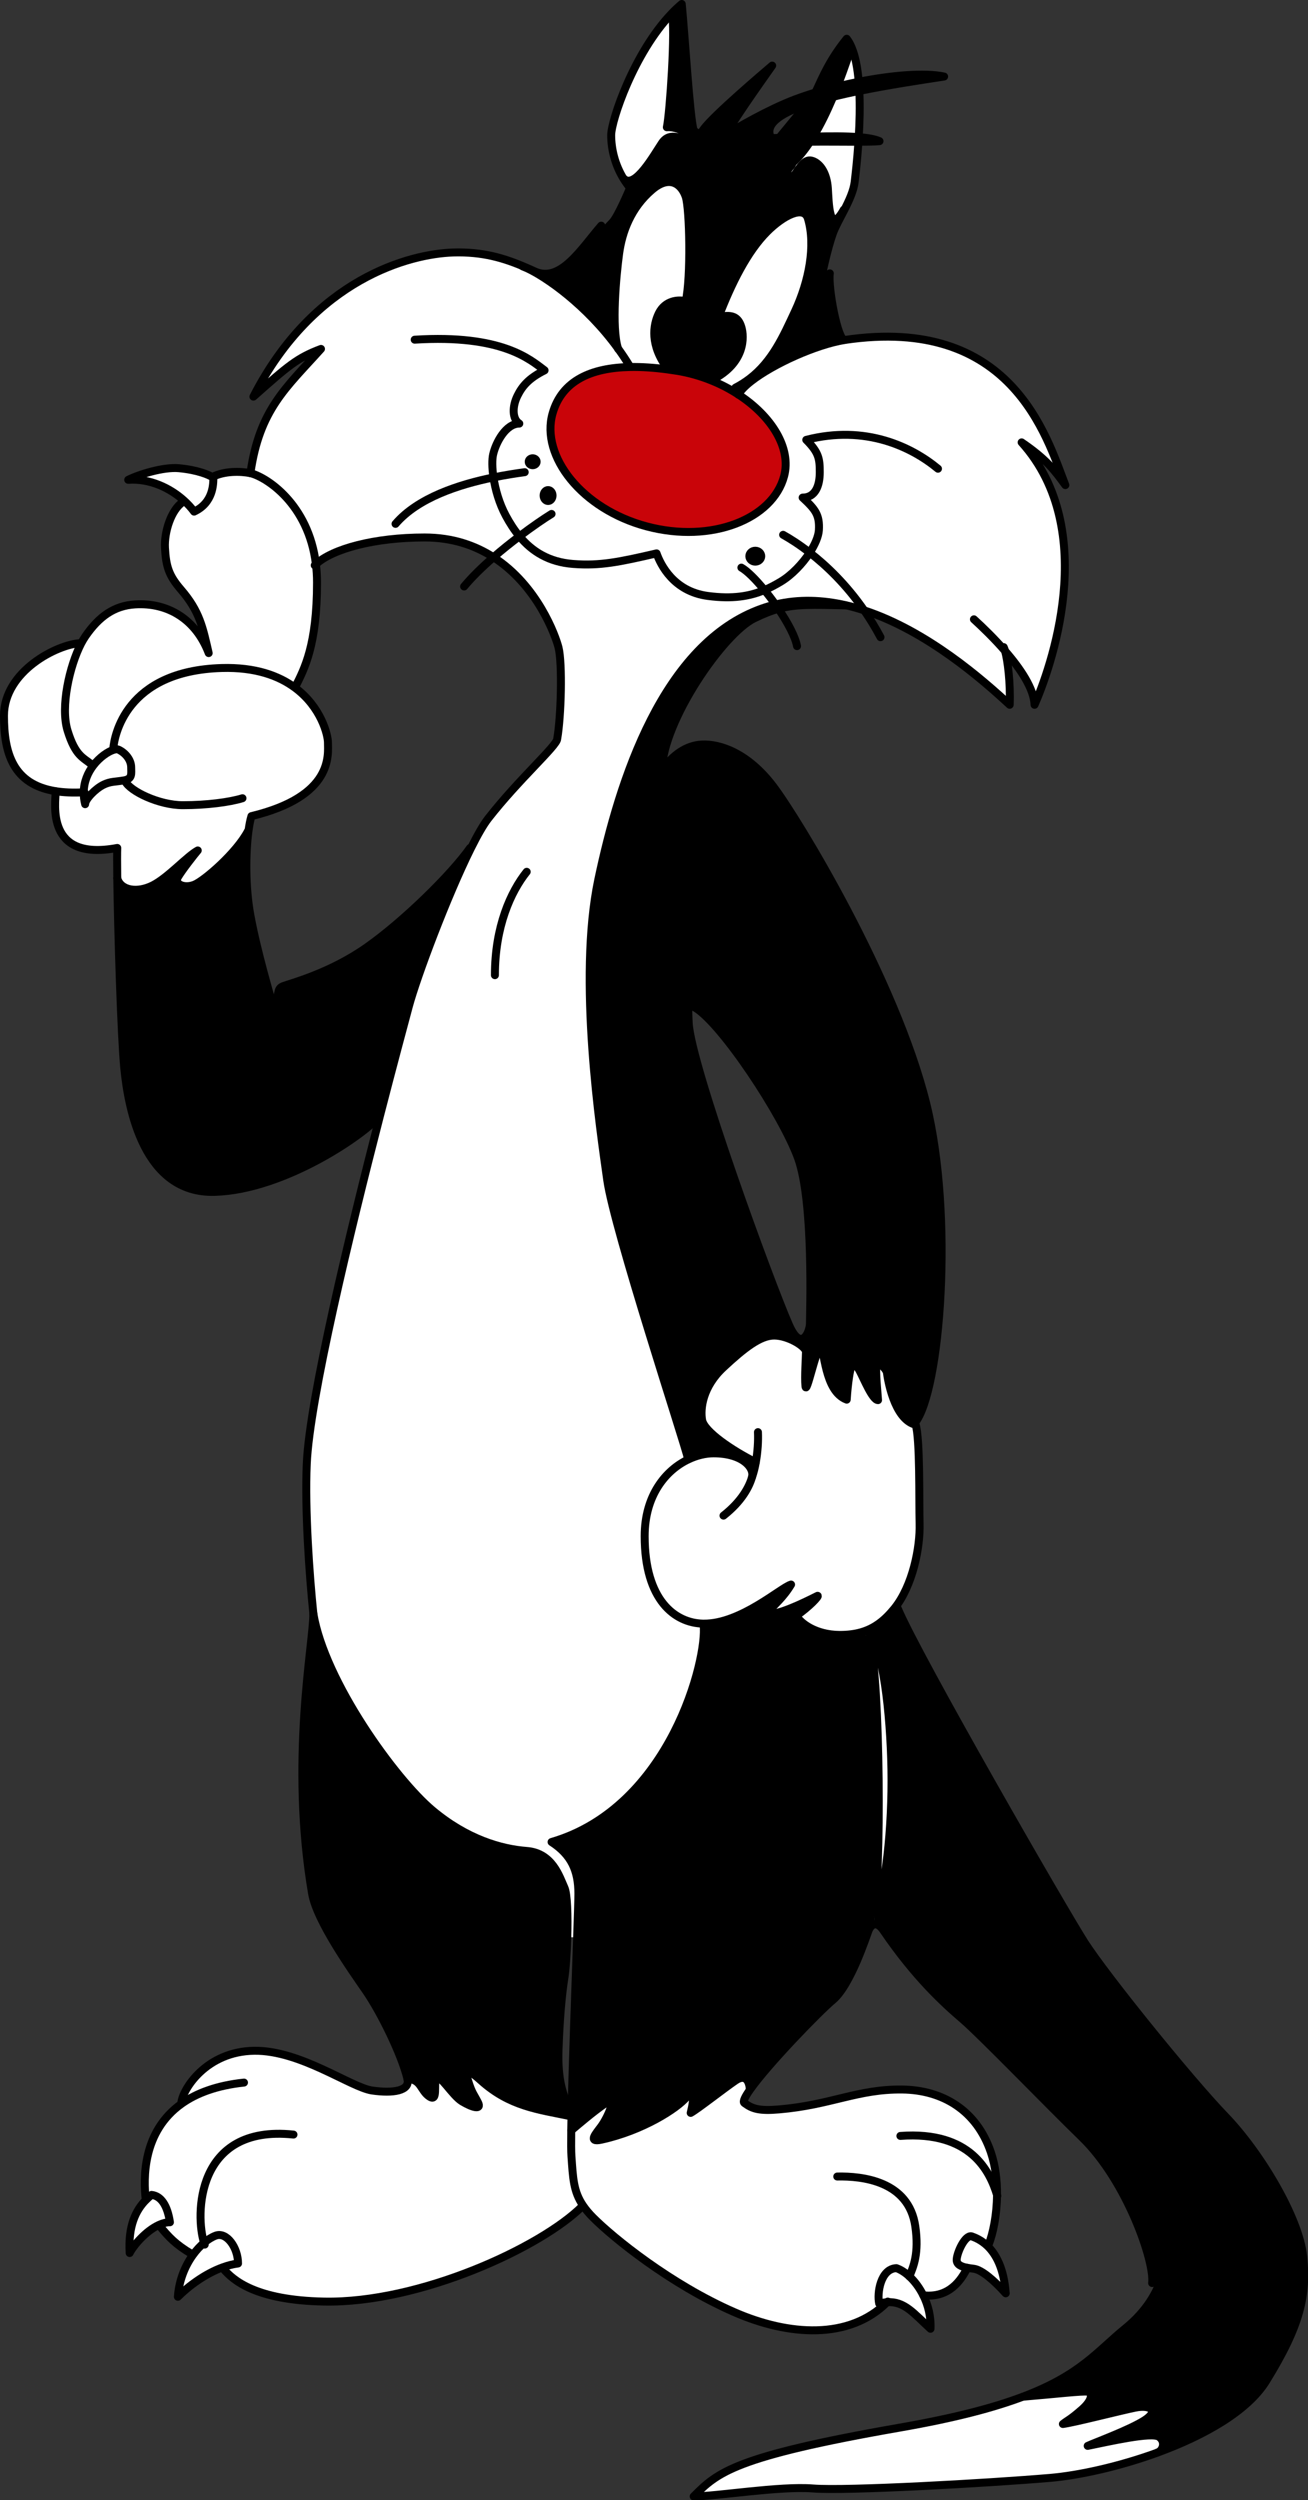 <?xml version="1.0" encoding="UTF-8" standalone="no"?>
<!-- Generator: Adobe Illustrator 13.0.1, SVG Export Plug-In . SVG Version: 6.00 Build 14948)  -->
<svg xmlns:dc="http://purl.org/dc/elements/1.1/" xmlns:cc="http://creativecommons.org/ns#" xmlns:rdf="http://www.w3.org/1999/02/22-rdf-syntax-ns#" xmlns:svg="http://www.w3.org/2000/svg" xmlns="http://www.w3.org/2000/svg" xmlns:sodipodi="http://sodipodi.sourceforge.net/DTD/sodipodi-0.dtd" xmlns:inkscape="http://www.inkscape.org/namespaces/inkscape" version="1.1" id="Layer_2" x="0px" y="0px" width="172.088" height="328.83" viewBox="0 0 172.088 328.83" enable-background="new 0 0 329.088 628.83" xml:space="preserve" inkscape:version="0.47 r22583" sodipodi:docname="Sylvester_the_Cat.svg"><rect x="0" y="0" width="172.088" height="328.83" fill="#333333" stroke="none"/><defs id="defs200"><inkscape:perspective sodipodi:type="inkscape:persp3d" inkscape:vp_x="0 : 314.41501 : 1" inkscape:vp_y="0 : 1000 : 0" inkscape:vp_z="329.08801 : 314.41501 : 1" inkscape:persp3d-origin="164.54401 : 209.61001 : 1" id="perspective204"/></defs><sodipodi:namedview pagecolor="#ffffff" bordercolor="#666666" borderopacity="1" objecttolerance="10" gridtolerance="10" guidetolerance="10" inkscape:pageopacity="0" inkscape:pageshadow="2" inkscape:window-width="1280" inkscape:window-height="714" id="namedview198" showgrid="false" inkscape:zoom="0.37530015" inkscape:cx="164.544" inkscape:cy="314.41501" inkscape:window-x="-4" inkscape:window-y="-4" inkscape:window-maximized="1" inkscape:current-layer="Layer_2"/>
<g id="XMLID_1_" transform="matrix(0.523,0,0,0.523,-1.8758097e-6,0)">
	<g id="g4">
		<path d="m 291.62,612.88 c 1.76,1.37 0.76,3.5 -0.37,3.87 l 0.01,0.03 c -9.75,3.56 -19.92,5.779 -27.09,6.39 -15.67,1.33 -51.34,3.33 -59.67,2.66 -8.33,-0.66 -24.33,2 -30,2 6,-6 10,-10 52,-17.33 13.92,-2.43 23.67,-5.04 30.87,-7.77 l 0.01,0.02 c 7.74,-0.63 15.12,-1.5 16.24,-1.25 1.13,0.25 1.399,1.96 -1.5,4.5 -3,2.62 -3.5,2.62 -4.74,3.62 2.87,-0.37 14.5,-3.37 18.24,-4.12 3.76,-0.75 6,0.75 2.38,3.12 -3.62,2.38 -12.5,5.63 -14.38,6.5 5,-1 16.26,-3.62 18,-2.24 z" id="path6" style="fill:#ffffff"/>
		<path d="m 166.5,36 c -2,3 -6.75,11.5 -9.5,9 l -0.08,0.05 c -2.3,-3.7 -3.17,-7.72 -3.17,-11.05 0,-3.68 5.7,-20.66 15.18,-30.57 L 169,3.5 c 1,3.25 -0.5,25.25 -1.25,28.5 1.89,-0.15 4.03,0.72 5.64,1.87 1.16,0.82 2.051,1.79 2.36,2.63 C 171.5,34.75 168.5,33 166.5,36 z" id="path8" style="fill:#ffffff"/>
		<path d="m 185.76,99.23 c -2.029,-1.33 -4.25,-2.5 -6.62,-3.47 l 0.11,-0.26 c 8.25,-4.25 8,-10.75 7.25,-13.25 -0.8,-2.68 -2.5,-3.25 -5.75,-2.5 3.25,-8.5 7.25,-16.5 12.25,-21.5 3.97,-3.97 9.22,-6.74 10.25,-3.25 2,6.75 0.25,15.75 -3.25,23.25 -2.95,6.33 -5.73,12.66 -11.48,17.03 l 0.461,0.57 c -1.531,1.19 -2.671,2.35 -3.221,3.38 z" id="path10" style="fill:#ffffff"/>
		<path d="m 167.94,92.91 c -3.311,-0.45 -6.5,-0.67 -9.47,-0.61 v -0.13 c -0.95,-1.58 -1.96,-3.09 -3,-4.53 -1.7,-5.32 -0.46,-18.43 0.28,-23.89 0.75,-5.5 3,-11.5 8.25,-16 4.59,-3.94 7.5,-1.25 8.5,1.75 1,3 1.37,20.32 0,26.25 -2,-0.5 -5.19,-0.11 -6.75,3 -1.5,3 -2.25,8.17 2.21,14 l -0.02,0.16 z" id="path12" style="fill:#ffffff"/>
		<path d="m 185.76,99.23 c 8.36,5.45 13.36,13.47 11.49,20.52 -2.86,10.76 -18.22,16.99 -34.56,12.64 C 146.35,128.05 135.97,114.71 139,104 c 2.35,-8.34 9.81,-11.51 19.47,-11.7 2.97,-0.06 6.16,0.16 9.47,0.61 0.76,0.1 1.529,0.22 2.31,0.34 3.11,0.5 6.11,1.37 8.89,2.51 2.37,0.97 4.59,2.14 6.62,3.47 z" id="path14" style="fill:#c90409"/>
		<path d="m 36.67,553.25 c -0.61,-5.36 -0.89,-17.17 9.06,-24.22 l -0.11,-0.15 c 0.26,-3.38 6.25,-13 18.38,-13.13 11.62,-0.13 24.27,9.23 29.62,10 5.21,0.75 9.61,0.12 8.88,-2.92 3.5,0.09 3.25,2.92 5.5,4.42 2.25,1.5 1,-3 1.75,-4.5 0.75,-1.5 4,4.25 6.5,5.75 2.5,1.5 5,2.25 4,0.25 -1,-2 -1.5,-2.25 -2.5,-5.5 -1.05,-3.42 0.41,-2.55 3.25,0 7.25,6.5 14.25,7.25 22.75,9 h 0.01 c -0.02,1.25 -0.04,2.43 -0.06,3.5 -0.04,3.09 -0.03,5.38 0.05,6.5 0.39,5.5 0.48,8.84 2.93,12.45 l -0.18,0.13 c -10.33,10.34 -40.95,24.47 -65,24 C 64.38,578.5 58.62,573.5 56.12,570.5 l -0.1,-0.28 c 1.27,-0.47 2.57,-0.8 3.86,-0.97 0,-4 -2.87,-8.03 -5.63,-7 -0.94,0.35 -1.93,0.96 -2.91,1.79 -0.98,0.82 -1.93,1.85 -2.81,3.06 l -0.36,-0.27 C 44.08,564.37 42.5,562.67 40,559.62 l -0.03,-0.061 c 0.93,-0.43 1.87,-0.68 2.78,-0.68 -0.63,-4.26 -2.25,-6.63 -4.63,-6.88 -0.48,0.39 -0.96,0.81 -1.42,1.28 l -0.03,-0.029 z" id="path16" style="fill:#ffffff"/>
		<path d="m 219.75,481 0.45,2.95 c -0.82,0 -1.41,0.819 -1.7,1.55 -0.5,1.25 -4.5,13.75 -9,17.5 -3.5,2.92 -16.25,16.07 -20.77,22.46 l -0.11,-0.08 c -0.12,-1.63 -0.87,-4 -3.62,-2.13 -2.75,1.87 -9.62,7.25 -11.25,8.13 1,-4 0.8,-6.189 -1,-4 -2.37,2.87 -11.13,8.5 -21.5,10.74 -3.54,0.77 -1.24,-1.65 0,-3.37 1.63,-2.25 4.25,-8 1,-5.75 -3.25,2.25 -6.87,5.38 -8.5,6.75 h -0.05 c 0.02,-1.07 0.04,-2.25 0.06,-3.5 0.01,-0.41 0.02,-0.83 0.03,-1.25 0.26,-12.39 0.98,-31.57 1.39,-43.76 0.19,-5.53 0.32,-9.62 0.32,-10.99 0,-5.75 -1.75,-9.75 -6.75,-13 C 168.75,454.5 178,417 177,408.67 v -0.34 c 9.33,0.11 19.51,-9.16 22,-9.83 -2,3.33 -4,4.83 -6.33,7.5 3.16,0.17 9,-2.67 13,-4.67 0.5,0 -2.17,2.84 -5.34,5 1,1.84 4.8,4.8 10.84,4.84 2.07,0.01 3.87,-0.22 5.47,-0.68 l 2.11,1.51 c 2.75,11 3,60.5 1,69 z" id="path18"/>
		<path d="m 198.5,333.25 c 3.05,6.91 5.25,1.75 5.25,-0.5 0,-2.25 1,-30.5 -3,-41.5 -4,-11 -19.01,-33.54 -25.75,-37.75 -2,-1.25 -1.96,-0.75 -1.75,3.75 0.5,10.5 20.5,65.25 25.25,76 z m -48,-112 c 5.25,-25 16.25,-59.5 41.25,-68.25 1.1,-0.39 2.21,-0.71 3.32,-0.97 0.25,0.36 0.5,0.73 0.75,1.09 -1.851,0.5 -3.761,1.26 -6.07,2.38 -7.75,3.75 -23,25.75 -23.25,38.25 2.75,-4 6.25,-6.3 10,-6.5 4.75,-0.25 11.75,2.25 18,10.5 6.25,8.25 30.79,48.63 38.5,79.75 7,28.25 3.58,72.42 -2.83,80.33 0.05,0.1 0.1,0.21 0.14,0.35 l -0.189,0.07 c -5.24,-1.5 -6.811,-11.51 -7,-13 -0.12,-1 -2.5,-3.25 -2.62,-2.25 -0.3,2.37 0.25,6.88 0.38,9.12 -1.38,0 -3.5,-5.24 -4.63,-7.37 -1.13,-2.13 -1.63,-1 -2,-1 -0.37,0 -1,4.25 -1.25,8.25 -5.75,-2.12 -5.5,-13.12 -6.62,-13 -1.13,0.12 -3.5,12 -3.76,9.62 -0.24,-2.37 0.13,-7.24 0.13,-8.62 0,-1.38 -4.5,-4.12 -8,-4.12 -3.5,0 -7.5,3.12 -12.75,8 -5.25,4.87 -5.88,10.37 -5.38,13.24 0.5,2.88 7.5,7.63 13.5,10.63 h 0.01 c -0.24,1.36 -0.56,2.65 -0.96,3.75 0.66,-2.33 -2.34,-6 -9.67,-6 -2,0 -4.21,0.51 -6.36,1.54 l -0.02,-0.04 c -1,-4.38 -18.62,-57.75 -20.37,-70.25 -1.75,-12.5 -7.501,-50.5 -2.251,-75.5 z" id="path20"/>
		<path d="m 134.5,68.25 c 6.5,3 11.75,-5.75 16.75,-11.5 -0.25,3 1.25,0.75 2.75,-0.75 1.5,-1.5 4.5,-8.75 4.5,-8.75 -0.59,-0.72 -1.11,-1.45 -1.58,-2.2 L 157,45 c 2.75,2.5 7.5,-6 9.5,-9 2,-3 5,-1.25 9.25,0.5 -0.31,-0.84 -1.2,-1.81 -2.36,-2.63 l 2.011,-0.32 c 0.449,0.34 0.71,0.2 1.6,-1.05 2.5,-3.5 15.5,-14.5 17.25,-16 -1.75,2.5 -13,18.25 -11,17 2,-1.25 9.93,-5.92 16.75,-8.5 1.64,-0.62 3.43,-1.22 5.31,-1.79 1.75,-0.52 3.58,-1.02 5.45,-1.48 1.73,-0.42 3.5,-0.81 5.26,-1.16 0.061,0.76 0.11,1.52 0.15,2.3 -2.34,0.47 -4.63,0.98 -6.79,1.53 -2.439,0.61 -4.71,1.26 -6.74,1.96 v 0.01 c -6.54,2.25 -10.479,5 -8.64,8.38 0.63,-0.02 1.3,-0.04 2,-0.07 2.56,-0.1 5.56,-0.24 8.61,-0.32 4.029,-0.11 8.14,-0.14 11.409,0.13 -0.02,0.4 -0.039,0.79 -0.069,1.17 -3.78,0 -8.5,-0.07 -12.17,-0.01 -3.73,0.06 -6.36,0.27 -5.78,0.85 1.18,1.18 1.89,2.98 1.42,4.42 -0.13,0.39 -0.35,0.76 -0.67,1.08 -1.5,1.5 -0.5,4.25 0.75,2.5 1.96,-2.74 3,-4.75 5,-4 2,0.75 3.5,3.25 3.75,6.75 0.25,3.5 0.25,12.25 4,5.5 l 0.13,0.07 c -1.11,2.18 -2.28,4.25 -2.88,5.93 -1.25,3.5 -3,11 -3.25,13.75 0.75,0 1,-0.25 2.5,-3.75 -0.5,3.5 2,17.01 3.75,16.75 -7.23,1.17 -17.98,6.01 -23.52,10.35 l -0.461,-0.57 c 5.75,-4.37 8.53,-10.7 11.48,-17.03 3.5,-7.5 5.25,-16.5 3.25,-23.25 -1.03,-3.49 -6.28,-0.72 -10.25,3.25 -5,5 -9,13 -12.25,21.5 3.25,-0.75 4.95,-0.18 5.75,2.5 0.75,2.5 1,9 -7.25,13.25 l -0.11,0.26 c -2.779,-1.14 -5.779,-2.01 -8.89,-2.51 -0.78,-0.12 -1.55,-0.24 -2.31,-0.34 l 0.02,-0.16 c -4.46,-5.83 -3.71,-11 -2.21,-14 1.56,-3.11 4.75,-3.5 6.75,-3 1.37,-5.93 1,-23.25 0,-26.25 -1,-3 -3.91,-5.69 -8.5,-1.75 -5.25,4.5 -7.5,10.5 -8.25,16 -0.74,5.46 -1.98,18.57 -0.28,23.89 -7.97,-11 -18.18,-18.04 -22.98,-20.23 l 0.02,-0.05 c 0.66,0.28 1.32,0.58 1.99,0.89 z" id="path22"/>
		<path d="m 38.12,552 c 2.38,0.25 4,2.62 4.63,6.88 -0.91,0 -1.85,0.25 -2.78,0.68 -3.27,1.5 -6.37,5.11 -7.35,7.061 -0.42,-6.86 1.57,-10.78 4.08,-13.34 0.46,-0.471 0.94,-0.891 1.42,-1.281 z" id="path24" style="fill:#ffffff"/>
		<path d="m 196,34.67 c 1.24,-1.14 4.29,-4.89 6.7,-8.14 l -0.061,-0.16 v -0.01 c 2.03,-0.7 4.301,-1.35 6.74,-1.96 l 0.07,0.28 c -1.37,3.24 -3,6.65 -4.84,9.67 v 0.01 c -3.051,0.08 -6.051,0.22 -8.61,0.32 v -0.01 z" id="path26"/>
		<path d="m 243.33,570.34 c -1.47,-0.28 -2.78,-0.79 -2.66,-2.17 0.16,-1.92 2.16,-6.17 3.75,-5.75 0.811,0.29 2.39,0.89 3.99,2.42 2.05,1.98 4.12,5.5 4.59,11.91 -3,-3.33 -6.08,-5.92 -8,-6.17 -0.53,-0.07 -1.11,-0.14 -1.67,-0.24 z" id="path28" style="fill:#ffffff"/>
		<path d="m 228.76,572.49 c 1.311,1.21 2.55,2.85 3.49,4.76 h 0.01 c 1.21,2.44 1.96,5.35 1.82,8.42 -4.23,-3.87 -6.55,-6.979 -10.92,-6.68 -0.62,0.05 -1.28,0.16 -1.99,0.34 -0.59,-2.58 0.33,-8.75 4.33,-8.91 1.07,0.37 2.19,1.08 3.26,2.07 z" id="path30" style="fill:#ffffff"/>
		<path d="m 51.34,564.04 c 0.98,-0.83 1.97,-1.44 2.91,-1.79 2.76,-1.03 5.63,3 5.63,7 -1.29,0.17 -2.59,0.5 -3.86,0.97 -4.41,1.601 -8.55,4.681 -11.27,7.4 0.27,-4.11 1.8,-7.771 3.78,-10.521 0.88,-1.209 1.83,-2.239 2.81,-3.059 z" id="path32" style="fill:#ffffff"/>
		<path d="m 250.81,552.01 c -0.04,4.99 -0.979,9.67 -2.14,12.57 l -0.26,0.26 c -1.601,-1.53 -3.18,-2.13 -3.99,-2.42 -1.59,-0.42 -3.59,3.83 -3.75,5.75 -0.12,1.38 1.19,1.89 2.66,2.17 -1.51,3.09 -4.58,7.65 -11.07,6.91 h -0.01 c -0.94,-1.91 -2.18,-3.55 -3.49,-4.76 -1.069,-0.99 -2.189,-1.7 -3.26,-2.07 -4,0.16 -4.92,6.33 -4.33,8.91 0.71,-0.18 1.37,-0.29 1.99,-0.34 -9.51,9.5 -24.74,8.479 -38.41,2.51 -16.16,-7.05 -30.5,-18.75 -35.5,-23.75 -1.07,-1.07 -1.91,-2.07 -2.57,-3.05 -2.45,-3.61 -2.54,-6.95 -2.93,-12.45 -0.08,-1.12 -0.09,-3.41 -0.05,-6.5 h 0.05 c 1.63,-1.37 5.25,-4.5 8.5,-6.75 3.25,-2.25 0.63,3.5 -1,5.75 -1.24,1.72 -3.54,4.14 0,3.37 10.37,-2.24 19.13,-7.87 21.5,-10.74 1.8,-2.189 2,0 1,4 1.63,-0.88 8.5,-6.26 11.25,-8.13 2.75,-1.87 3.5,0.5 3.62,2.13 l 0.11,0.08 c -1.301,1.82 -1.921,3.09 -1.48,3.42 2,1.5 3.77,2.05 8.75,1.62 13.12,-1.12 19.73,-5.14 31,-5 10,0.12 18.62,5.12 22.25,15.75 1.15,3.37 1.59,7.15 1.56,10.76 z" id="path34" style="fill:#ffffff"/>
		<path d="m 224.25,445 c 0.25,14.5 -1.5,31.5 -4.5,36 2,-8.5 1.75,-58 -1,-69 3.25,1.75 5.25,18.5 5.5,33 z" id="path36" style="fill:#ffffff"/>
		<path d="m 189.17,371.5 c 0.4,-1.1 0.72,-2.39 0.96,-3.75 h -0.01 c -6,-3 -13,-7.75 -13.5,-10.63 -0.5,-2.87 0.13,-8.37 5.38,-13.24 5.25,-4.88 9.25,-8 12.75,-8 3.5,0 8,2.74 8,4.12 0,1.38 -0.37,6.25 -0.13,8.62 0.26,2.38 2.63,-9.5 3.76,-9.62 1.12,-0.12 0.87,10.88 6.62,13 0.25,-4 0.88,-8.25 1.25,-8.25 0.37,0 0.87,-1.13 2,1 1.13,2.13 3.25,7.37 4.63,7.37 -0.13,-2.24 -0.68,-6.75 -0.38,-9.12 0.12,-1 2.5,1.25 2.62,2.25 0.189,1.49 1.76,11.5 7,13 l 0.189,-0.07 c 1.171,3.53 0.87,19.21 1.021,24.99 0.17,6 -1.73,15.63 -6.33,21.33 -2.39,2.95 -4.93,5 -8.36,5.99 -1.6,0.46 -3.399,0.689 -5.47,0.68 -6.04,-0.04 -9.84,-3 -10.84,-4.84 3.17,-2.16 5.84,-5 5.34,-5 -4,2 -9.84,4.84 -13,4.67 2.33,-2.67 4.33,-4.17 6.33,-7.5 -2.49,0.67 -12.67,9.94 -22,9.83 -0.06,0 -0.11,0 -0.17,0 -7,-0.16 -14.66,-5.83 -14.66,-22 0,-10.23 5.28,-16.59 10.97,-19.29 2.15,-1.03 4.36,-1.54 6.36,-1.54 7.33,0 10.33,3.67 9.67,6 z" id="path38" style="fill:#ffffff"/>
		<path d="m 217.39,153.5 c -1.529,-0.5 -3.069,-0.94 -4.63,-1.29 -5.8,-1.33 -11.779,-1.59 -17.689,-0.18 -0.891,-1.27 -1.83,-2.5 -2.771,-3.63 1.45,-0.6 2.811,-1.34 4.16,-2.15 2.65,-1.59 5.38,-4.41 7.24,-7.26 4.12,3.19 9.13,7.93 13.69,14.51 z" id="path40" style="fill:#ffffff"/>
		<path d="m 192.3,148.4 c 0.94,1.13 1.88,2.36 2.771,3.63 -1.11,0.26 -2.221,0.58 -3.32,0.97 -25,8.75 -36,43.25 -41.25,68.25 -5.25,25 0.5,63 2.25,75.5 1.75,12.5 19.37,65.87 20.37,70.25 l 0.02,0.04 c -5.689,2.7 -10.97,9.06 -10.97,19.29 0,16.17 7.66,21.84 14.66,22 0.06,0 0.11,0 0.17,0 v 0.34 c 1,8.33 -8.25,45.83 -38.25,54.58 5,3.25 6.75,7.25 6.75,13 0,1.37 -0.13,5.46 -0.32,10.99 l -2.47,-0.07 c 0.15,-5.34 0,-10.86 -0.71,-12.42 -1.25,-2.75 -3,-8.75 -9.5,-9.25 -6.5,-0.5 -15.08,-2.98 -23.75,-10.25 -9.25,-7.75 -27.08,-32.33 -29.92,-49.42 -1,-9.66 -2.16,-25.97 -1.66,-37.66 0.69,-16.36 10.94,-58.54 18.41,-87.53 3.34,-12.94 6.12,-23.25 7.25,-27.47 2.06,-7.66 9.69,-27.91 15.62,-39.82 1.64,-3.29 3.15,-5.95 4.38,-7.52 7.67,-9.83 17.34,-18.33 17.34,-20 1,-5.66 1.33,-19 0.33,-23 -0.71,-2.83 -5.23,-15.53 -16.36,-22.69 2.16,-1.88 4.41,-3.67 6.53,-5.27 3.14,3.79 7.37,6.49 13.5,6.96 6.79,0.53 11.66,-0.5 21,-2.66 1,2.83 4.29,9.58 12.91,10.71 6.209,0.82 10.509,0.08 14.219,-1.48 z" id="path42" style="fill:#ffffff"/>
		<path d="m 203.7,138.99 c -1.86,2.85 -4.59,5.67 -7.24,7.26 -1.35,0.81 -2.71,1.55 -4.16,2.15 -3.71,1.56 -8.01,2.3 -14.22,1.48 -8.62,-1.13 -11.91,-7.88 -12.91,-10.71 -9.34,2.16 -14.21,3.19 -21,2.66 -6.13,-0.47 -10.36,-3.17 -13.5,-6.96 -2.12,1.6 -4.37,3.39 -6.53,5.27 -4.58,-2.96 -10.29,-4.97 -17.31,-4.97 -12.69,0 -23.15,2.86 -27.36,6.71 C 77.62,126.65 66.88,119.91 63,119 65.25,103 72,97.5 80.75,87.75 74.75,90 72.5,92 63.75,99.75 79,70 103.25,63.83 114,63.5 c 7.4,-0.22 12.78,1.36 18.51,3.86 l -0.02,0.05 c 4.8,2.19 15.01,9.23 22.98,20.23 1.04,1.44 2.05,2.95 3,4.53 v 0.13 c -9.66,0.19 -17.12,3.36 -19.47,11.7 -3.03,10.71 7.35,24.05 23.69,28.39 16.34,4.35 31.699,-1.88 34.56,-12.64 1.87,-7.05 -3.13,-15.07 -11.49,-20.52 0.55,-1.03 1.69,-2.19 3.221,-3.38 5.539,-4.34 16.289,-9.18 23.52,-10.35 42,-6.25 50.75,24.25 55.5,36.5 -2.75,-3.75 -4.75,-6.5 -11,-10.75 20,22.25 7,57.5 3.25,66 -0.15,-4.03 -3.51,-9.05 -7.42,-13.55 0.68,2.42 1.38,7.99 1.17,13.55 -6.74,-6.24 -20.71,-18.54 -36.61,-23.75 -4.561,-6.58 -9.571,-11.32 -13.691,-14.51 z m -12.2,0.89 c 0,-0.76 -0.67,-1.38 -1.5,-1.38 -0.83,0 -1.5,0.62 -1.5,1.38 0,0.75 0.67,1.37 1.5,1.37 0.83,0 1.5,-0.62 1.5,-1.37 z M 139,124.62 c 0,-0.75 -0.5,-1.37 -1.12,-1.37 -0.63,0 -1.13,0.62 -1.13,1.37 0,0.76 0.5,1.38 1.13,1.38 0.62,0 1.12,-0.62 1.12,-1.38 z m -4,-8.5 c 0,-0.48 -0.45,-0.87 -1,-0.87 -0.55,0 -1,0.39 -1,0.87 0,0.49 0.45,0.88 1,0.88 0.55,0 1,-0.39 1,-0.88 z" id="path44" style="fill:#ffffff"/>
		<path d="m 23,192.25 0.47,0.27 c -1.35,1.76 -2.37,4.04 -2.41,6.74 -2.69,0.15 -5.03,0.04 -7.06,-0.28 C 3.28,197.27 1,189.42 1,180 1,168.75 14.5,162 20.25,161.75 l 0.16,0.08 c -2.89,5.6 -5.26,15.91 -3.41,21.92 2,6.5 4,6.75 6,8.5 z" id="path46" style="fill:#ffffff"/>
		<path d="m 79.47,141.88 c 0.18,1.46 0.28,3 0.28,4.62 0,15.75 -3.17,21.67 -5.42,26.17 l -0.18,0.24 c -4.05,-2.98 -9.93,-5.16 -18.4,-4.91 -24.26,0.72 -27,17.25 -27.25,20.25 l 0.1,0.32 c -1.37,0.42 -3.49,1.8 -5.13,3.95 L 23,192.25 c -2,-1.75 -4,-2 -6,-8.5 -1.85,-6.01 0.52,-16.32 3.41,-21.92 0.36,-0.69 0.73,-1.3 1.09,-1.83 3.43,-4.98 7.25,-7.68 12.5,-8 8.25,-0.5 15.25,3.75 18.5,12.25 -1.5,-6.5 -2.25,-10.5 -7,-16 -3,-3.48 -3.75,-5.75 -4,-10.5 -0.2,-3.88 1.5,-9.5 4.5,-11.5 l 0.17,-0.47 c 1.05,0.93 1.95,1.92 2.66,2.89 4.84,-2.25 4.84,-7 4.84,-8.5 -0.05,-0.05 -0.12,-0.11 -0.23,-0.16 V 120 l 0.06,-0.08 c 3,-1.5 7,-1.42 9.5,-0.92 3.88,0.91 14.62,7.65 16.47,22.88 z" id="path48" style="fill:#ffffff"/>
		<path d="m 82.5,186.75 c 0,3 1.5,13.5 -19.25,18.5 -0.28,0.91 -0.54,2.2 -0.75,3.77 L 62.38,209 c -2.88,5.5 -11,12.5 -13.5,13.5 -2.5,1 -5.13,-0.12 -4.13,-1.88 1,-1.74 4.25,-5.87 5,-6.74 -2.75,1.5 -7.37,6.74 -11.25,8.74 -3.88,2 -8.12,1.38 -9,-1.74 -0.05,-3.69 -0.05,-6.45 0,-7.63 C 11.33,216.67 14,202 14,199 v -0.02 c 2.03,0.32 4.37,0.43 7.06,0.28 -0.01,0.94 0.1,1.94 0.36,2.99 0,-1.25 2.58,-3.92 4.66,-4.92 1.76,-0.84 2.75,-0.66 5.17,-1.08 2.1,-0.36 1.75,-1.73 1.75,-3.25 0,-2 -1.58,-3.75 -3.25,-4.5 -0.24,-0.11 -0.65,-0.08 -1.15,0.07 l -0.1,-0.32 c 0.25,-3 2.99,-19.53 27.25,-20.25 8.47,-0.25 14.35,1.93 18.4,4.91 6.67,4.91 8.35,11.97 8.35,13.84 z" id="path50" style="fill:#ffffff"/>
		<path d="m 21.06,199.26 c 0.04,-2.7 1.06,-4.98 2.41,-6.74 1.64,-2.15 3.76,-3.53 5.13,-3.95 0.5,-0.15 0.91,-0.18 1.15,-0.07 1.67,0.75 3.25,2.5 3.25,4.5 0,1.52 0.35,2.89 -1.75,3.25 -2.42,0.42 -3.41,0.24 -5.17,1.08 -2.08,1 -4.66,3.67 -4.66,4.92 -0.26,-1.05 -0.37,-2.05 -0.36,-2.99 z" id="path52" style="fill:#ffffff"/>
		<path d="m 53.44,120.01 c 0.11,0.05 0.18,0.11 0.23,0.16 0,1.5 0,6.25 -4.84,8.5 -0.71,-0.97 -1.61,-1.96 -2.66,-2.89 -3.39,-3.01 -8.39,-5.49 -13.92,-5.11 2.67,-1.34 8.86,-3.28 12.75,-2.92 4.74,0.44 7.58,1.68 8.44,2.25 v 0.01 z" id="path54" style="fill:#ffffff"/>
		<path d="m 134,115.25 c 0.55,0 1,0.39 1,0.87 0,0.49 -0.45,0.88 -1,0.88 -0.55,0 -1,-0.39 -1,-0.88 0,-0.48 0.45,-0.87 1,-0.87 z" id="path56"/>
		<path d="m 137.88,123.25 c 0.62,0 1.12,0.62 1.12,1.37 0,0.76 -0.5,1.38 -1.12,1.38 -0.63,0 -1.13,-0.62 -1.13,-1.38 0,-0.75 0.5,-1.37 1.13,-1.37 z" id="path58"/>
		<path d="m 190,138.5 c 0.83,0 1.5,0.62 1.5,1.38 0,0.75 -0.67,1.37 -1.5,1.37 -0.83,0 -1.5,-0.62 -1.5,-1.37 0,-0.76 0.67,-1.38 1.5,-1.38 z" id="path60"/>
		<path d="M 214.25,11.97 214.17,12 c -0.35,0.8 -1.56,4.73 -3.45,9.56 l 0.04,0.17 c -1.87,0.46 -3.7,0.96 -5.45,1.48 L 205.25,23 c 1.75,-3.75 3.5,-8 7.75,-13.25 0.48,0.61 0.9,1.36 1.25,2.22 z" id="path62"/>
		<path d="m 203.78,35.65 c -1.351,2.07 -2.82,3.89 -4.36,5.27 0.47,-1.44 -0.24,-3.24 -1.42,-4.42 -0.58,-0.58 2.05,-0.79 5.78,-0.85 z" id="path64"/>
		<path d="m 203.78,35.65 c 3.67,-0.06 8.39,0.01 12.17,0.01 -0.311,4.75 -0.78,8.63 -0.95,10.09 -0.26,2.22 -1.4,4.7 -2.62,7.07 l -0.13,-0.07 c -3.75,6.75 -3.75,-2 -4,-5.5 -0.25,-3.5 -1.75,-6 -3.75,-6.75 -2,-0.75 -3.04,1.26 -5,4 -1.25,1.75 -2.25,-1 -0.75,-2.5 0.32,-0.32 0.54,-0.69 0.67,-1.08 1.54,-1.38 3.01,-3.2 4.36,-5.27 z" id="path66" style="fill:#ffffff"/>
		<path d="m 214.25,11.97 c 0.95,2.26 1.49,5.28 1.77,8.6 -1.76,0.35 -3.529,0.74 -5.26,1.16 l -0.04,-0.17 c 1.891,-4.83 3.101,-8.76 3.45,-9.56 l 0.08,-0.03 z" id="path68" style="fill:#ffffff"/>
		<path d="m 216.17,22.87 c 0.19,3.85 0.08,7.95 -0.15,11.62 -3.27,-0.27 -7.38,-0.24 -11.409,-0.13 v -0.01 c 1.84,-3.02 3.47,-6.43 4.84,-9.67 l -0.07,-0.28 c 2.159,-0.55 4.449,-1.06 6.789,-1.53 z" id="path70" style="fill:#ffffff"/>
		<path d="m 175.4,33.55 -2.011,0.32 C 171.78,32.72 169.639,31.85 167.749,32 168.5,28.75 170,6.75 169,3.5 l -0.07,-0.07 c 0.82,-0.87 1.681,-1.68 2.57,-2.43 0.75,7.5 2,28.5 3,31.75 0.42,0.33 0.69,0.62 0.9,0.8 z" id="path72"/>
		<path d="m 221.25,35.5 c -1.14,0.11 -3.05,0.15 -5.3,0.16 0.03,-0.38 0.05,-0.77 0.069,-1.17 2.231,0.18 4.071,0.49 5.231,1.01 z" id="path74"/>
		<path d="m 216.02,20.57 c 8.29,-1.64 16.601,-2.36 21.48,-1.32 -6.3,0.96 -14.08,2.14 -21.33,3.62 -0.04,-0.78 -0.09,-1.54 -0.15,-2.3 z" id="path76"/>
		<path d="m 327.83,567.5 c 1,9.67 -0.66,17.33 -9.33,31.33 -4.7,7.59 -15.68,13.72 -27.24,17.95 l -0.01,-0.03 c 1.13,-0.37 2.13,-2.5 0.37,-3.87 -1.74,-1.38 -13,1.24 -18,2.24 1.88,-0.87 10.76,-4.12 14.38,-6.5 3.62,-2.37 1.38,-3.87 -2.38,-3.12 -3.74,0.75 -15.37,3.75 -18.24,4.12 1.24,-1 1.74,-1 4.74,-3.62 2.899,-2.54 2.63,-4.25 1.5,-4.5 -1.12,-0.25 -8.5,0.62 -16.24,1.25 l -0.01,-0.02 c 14.52,-5.49 18.67,-11.431 25.8,-17.23 10.66,-8.67 10.66,-19.33 9.66,-22 -0.66,1.67 -1.33,5.33 -3,10.67 0.67,-5.34 -6.33,-25.67 -17.66,-36.67 -8.33,-8.08 -25.34,-25.67 -30,-29.67 -4.67,-4 -11.92,-10.58 -19.92,-22.33 -0.78,-1.14 -1.47,-1.55 -2.05,-1.55 L 219.75,481 c 3,-4.5 4.75,-21.5 4.5,-36 -0.25,-14.5 -2.25,-31.25 -5.5,-33 l -2.11,-1.51 c 3.431,-0.99 5.971,-3.04 8.36,-5.99 h 0.83 c 5,12 41.67,75.67 47,84 5.34,8.33 26.34,34.33 35.34,43.67 9,9.33 18.66,25.66 19.66,35.33 z" id="path78"/>
		<path d="m 212.76,152.21 -0.01,0.04 c -8.43,-0.18 -12.54,-0.35 -16.93,0.87 -0.25,-0.36 -0.5,-0.73 -0.75,-1.09 5.91,-1.41 11.89,-1.15 17.69,0.18 z" id="path80"/>
		<path d="m 143.75,531 h 0.04 c -0.01,0.42 -0.02,0.84 -0.03,1.25 h -0.01 c -8.5,-1.75 -15.5,-2.5 -22.75,-9 -2.84,-2.55 -4.3,-3.42 -3.25,0 1,3.25 1.5,3.5 2.5,5.5 1,2 -1.5,1.25 -4,-0.25 -2.5,-1.5 -5.75,-7.25 -6.5,-5.75 -0.75,1.5 0.5,6 -1.75,4.5 -2.25,-1.5 -2,-4.33 -5.5,-4.42 -1.5,-6.21 -6.67,-16.66 -10.33,-22 -3.67,-5.33 -12.48,-17.69 -13.67,-24.66 -5.67,-33.34 0.33,-62.67 0.33,-70.34 2.84,17.09 20.67,41.67 29.92,49.42 8.67,7.27 17.25,9.75 23.75,10.25 6.5,0.5 8.25,6.5 9.5,9.25 0.71,1.56 0.86,7.08 0.71,12.42 -0.11,4.07 -0.39,8.03 -0.71,10.08 -0.75,4.75 -1.25,11 -1.5,18.25 -0.25,7.25 1,11.75 3.25,15.5 z" id="path82"/>
		<path d="m 118.25,213.25 0.2,0.1 c -5.93,11.91 -13.56,32.16 -15.62,39.82 -1.13,4.22 -3.91,14.53 -7.25,27.47 L 95.5,280.62 C 92.25,284.88 71.75,299.25 54,299.75 36.25,300.25 32.25,279 31.25,268.5 c -0.78,-8.24 -1.57,-34.17 -1.75,-47.62 0.88,3.12 5.12,3.74 9,1.74 3.88,-2 8.5,-7.24 11.25,-8.74 -0.75,0.87 -4,5 -5,6.74 -1,1.76 1.63,2.88 4.13,1.88 2.5,-1 10.62,-8 13.5,-13.5 l 0.12,0.02 c -0.71,5.34 -0.85,13.88 0.5,21.23 1.75,9.5 5,20 5.5,22.25 2.25,-2 0.75,-3.75 2.75,-4.5 2,-0.75 11.75,-3.25 21,-9.75 9.25,-6.5 21.25,-18.25 26,-25 z" id="path84"/>
	</g>
	<g id="g86">
		<path d="m 225.83,404.5 c 5,12 41.67,75.67 47,84 5.34,8.33 26.34,34.33 35.34,43.67 9,9.33 18.66,25.66 19.66,35.33 1,9.67 -0.66,17.33 -9.33,31.33 -4.7,7.59 -15.68,13.72 -27.24,17.95 -9.75,3.56 -19.92,5.779 -27.09,6.39 -15.67,1.33 -51.34,3.33 -59.67,2.66 -8.33,-0.66 -24.33,2 -30,2 6,-6 10,-10 52,-17.33 13.92,-2.43 23.67,-5.04 30.87,-7.77 14.52,-5.49 18.67,-11.431 25.8,-17.23 10.66,-8.67 10.66,-19.33 9.66,-22 -0.66,1.67 -1.33,5.33 -3,10.67 0.67,-5.34 -6.33,-25.67 -17.66,-36.67 -8.33,-8.08 -25.34,-25.67 -30,-29.67 -4.67,-4 -11.92,-10.58 -19.92,-22.33 -0.78,-1.14 -1.47,-1.55 -2.05,-1.55 -0.82,0 -1.41,0.819 -1.7,1.55 -0.5,1.25 -4.5,13.75 -9,17.5 -3.5,2.92 -16.25,16.07 -20.77,22.46 -1.301,1.82 -1.921,3.09 -1.48,3.42 2,1.5 3.77,2.05 8.75,1.62 13.12,-1.12 19.73,-5.14 31,-5 10,0.12 18.62,5.12 22.25,15.75 1.15,3.37 1.59,7.15 1.56,10.76 -0.04,4.99 -0.979,9.67 -2.14,12.57" id="path88" style="fill:none;stroke:#000000;stroke-width:2;stroke-linecap:round;stroke-linejoin:round"/>
		<path d="m 146.5,554.83 c -10.33,10.34 -40.95,24.47 -65,24 C 64.38,578.5 58.62,573.5 56.12,570.5" id="path90" style="fill:none;stroke:#000000;stroke-width:2;stroke-linecap:round;stroke-linejoin:round"/>
		<path d="m 51.5,564.5 c -0.06,-0.14 -0.11,-0.3 -0.16,-0.46 -2.19,-6.68 -2.24,-29.81 22.49,-27.21" id="path92" style="fill:none;stroke:#000000;stroke-width:2;stroke-linecap:round;stroke-linejoin:round"/>
		<path d="M 48.17,566.83 C 44.08,564.37 42.5,562.67 40,559.62" id="path94" style="fill:none;stroke:#000000;stroke-width:2;stroke-linecap:round;stroke-linejoin:round"/>
		<path d="m 36.67,553.25 c -0.61,-5.36 -0.89,-17.17 9.06,-24.22 3.66,-2.59 8.72,-4.54 15.65,-5.28" id="path96" style="fill:none;stroke:#000000;stroke-width:2;stroke-linecap:round;stroke-linejoin:round"/>
		<path d="m 45.62,528.88 c 0.26,-3.38 6.25,-13 18.38,-13.13 11.62,-0.13 24.27,9.23 29.62,10 5.21,0.75 9.61,0.12 8.88,-2.92 -1.5,-6.21 -6.67,-16.66 -10.33,-22 -3.67,-5.33 -12.48,-17.69 -13.67,-24.66 -5.67,-33.34 0.33,-62.67 0.33,-70.34 -1,-9.66 -2.16,-25.97 -1.66,-37.66 0.69,-16.36 10.94,-58.54 18.41,-87.53 3.34,-12.94 6.12,-23.25 7.25,-27.47 2.06,-7.66 9.69,-27.91 15.62,-39.82 1.64,-3.29 3.15,-5.95 4.38,-7.52 7.67,-9.83 17.34,-18.33 17.34,-20 1,-5.66 1.33,-19 0.33,-23 -0.71,-2.83 -5.23,-15.53 -16.36,-22.69 -4.58,-2.96 -10.29,-4.97 -17.31,-4.97 -12.69,0 -23.15,2.86 -27.36,6.71 -0.1,0.1 -0.2,0.19 -0.3,0.29" id="path98" style="fill:none;stroke:#000000;stroke-width:2;stroke-linecap:round;stroke-linejoin:round"/>
		<path d="m 235.96,117.88 c -6.58,-5.45 -18.16,-11.12 -33.14,-7.26 3.18,3.18 3.399,4.77 3.399,8.17 0,3.4 -1.13,6.35 -4.31,6.35 3.18,2.96 4.31,4.32 4.09,8.18 -0.1,1.6 -0.98,3.64 -2.3,5.67 -1.86,2.85 -4.59,5.67 -7.24,7.26 -1.35,0.81 -2.71,1.55 -4.16,2.15 -3.71,1.56 -8.01,2.3 -14.22,1.48 -8.62,-1.13 -11.91,-7.88 -12.91,-10.71 -9.34,2.16 -14.21,3.19 -21,2.66 -6.13,-0.47 -10.36,-3.17 -13.5,-6.96 -1.31,-1.57 -2.43,-3.33 -3.43,-5.19 -1.64,-3.05 -2.65,-6.57 -3.1,-9.61 -0.37,-2.41 -0.38,-4.52 -0.08,-5.82 0.68,-2.95 3.18,-7.72 6.58,-7.72 -1.81,-1.13 -1.81,-4.31 -0.45,-7.03 1.13,-2.27 2.72,-4.32 6.81,-6.36 -3.63,-2.72 -10.67,-9.08 -32.68,-7.71" id="path100" style="fill:none;stroke:#000000;stroke-width:2;stroke-linecap:round;stroke-linejoin:round"/>
		<path d="m 132.5,219.25 c -4,5 -8,13.75 -8,26" id="path102" style="fill:none;stroke:#000000;stroke-width:2;stroke-linecap:round;stroke-linejoin:round"/>
		<path d="m 186.5,142.75 c 1.47,0.83 3.63,2.99 5.8,5.65 0.94,1.13 1.88,2.36 2.771,3.63 0.25,0.36 0.5,0.73 0.75,1.09 2.35,3.47 4.25,7.02 4.68,9.38" id="path104" style="fill:none;stroke:#000000;stroke-width:2;stroke-linecap:round;stroke-linejoin:round"/>
		<path d="m 197,134.5 c 1.53,0.85 3.91,2.31 6.7,4.49 4.12,3.19 9.13,7.93 13.689,14.51 1.431,2.07 2.811,4.31 4.11,6.75" id="path106" style="fill:none;stroke:#000000;stroke-width:2;stroke-linecap:round;stroke-linejoin:round"/>
		<path d="m 138.75,129.25 c -1.82,1.11 -4.79,3.13 -8.08,5.62 -2.12,1.6 -4.37,3.39 -6.53,5.27 -2.77,2.41 -5.39,4.94 -7.39,7.36" id="path108" style="fill:none;stroke:#000000;stroke-width:2;stroke-linecap:round;stroke-linejoin:round"/>
		<path d="m 132,118.75 c -2.29,0.31 -4.99,0.73 -7.86,1.32 -8.69,1.77 -19,5.1 -24.64,11.68" id="path110" style="fill:none;stroke:#000000;stroke-width:2;stroke-linecap:round;stroke-linejoin:round"/>
		<path d="m 135,116.12 c 0,0.49 -0.45,0.88 -1,0.88 -0.55,0 -1,-0.39 -1,-0.88 0,-0.48 0.45,-0.87 1,-0.87 0.55,0 1,0.39 1,0.87 z" id="path112" style="fill:none;stroke:#000000;stroke-width:2;stroke-linecap:round;stroke-linejoin:round"/>
		<path d="m 139,124.62 c 0,0.76 -0.5,1.38 -1.12,1.38 -0.63,0 -1.13,-0.62 -1.13,-1.38 0,-0.75 0.5,-1.37 1.13,-1.37 0.62,0 1.12,0.62 1.12,1.37 z" id="path114" style="fill:none;stroke:#000000;stroke-width:2;stroke-linecap:round;stroke-linejoin:round"/>
		<path d="m 191.5,139.88 c 0,0.75 -0.67,1.37 -1.5,1.37 -0.83,0 -1.5,-0.62 -1.5,-1.37 0,-0.76 0.67,-1.38 1.5,-1.38 0.83,0 1.5,0.62 1.5,1.38 z" id="path116" style="fill:none;stroke:#000000;stroke-width:2;stroke-linecap:round;stroke-linejoin:round"/>
		<path d="m 212.25,52.75 c -3.75,6.75 -3.75,-2 -4,-5.5 -0.25,-3.5 -1.75,-6 -3.75,-6.75 -2,-0.75 -3.04,1.26 -5,4 -1.25,1.75 -2.25,-1 -0.75,-2.5 0.32,-0.32 0.54,-0.69 0.67,-1.08 0.47,-1.44 -0.24,-3.24 -1.42,-4.42 -0.58,-0.58 2.05,-0.79 5.78,-0.85 3.67,-0.06 8.39,0.01 12.17,0.01 2.25,-0.01 4.16,-0.05 5.3,-0.16 -1.16,-0.52 -3,-0.83 -5.23,-1.01 -3.27,-0.27 -7.38,-0.24 -11.409,-0.13 -3.051,0.08 -6.051,0.22 -8.61,0.32 -0.7,0.03 -1.37,0.05 -2,0.07 -1.84,-3.38 2.1,-6.13 8.64,-8.38 v -0.01 c 2.03,-0.7 4.301,-1.35 6.74,-1.96 2.16,-0.55 4.45,-1.06 6.79,-1.53 7.25,-1.48 15.03,-2.66 21.33,-3.62 -4.88,-1.04 -13.19,-0.32 -21.48,1.32 -1.76,0.35 -3.529,0.74 -5.26,1.16 -1.87,0.46 -3.7,0.96 -5.45,1.48 -1.88,0.57 -3.67,1.17 -5.31,1.79 -6.82,2.58 -14.75,7.25 -16.75,8.5 -2,1.25 9.25,-14.5 11,-17 C 192.5,18 179.5,29 177,32.5 c -0.89,1.25 -1.15,1.39 -1.6,1.05 -0.21,-0.18 -0.48,-0.47 -0.9,-0.8 -1,-3.25 -2.25,-24.25 -3,-31.75 -0.89,0.75 -1.75,1.56 -2.57,2.43 -9.479,9.91 -15.18,26.89 -15.18,30.57 0,3.33 0.87,7.35 3.17,11.05 0.47,0.75 0.99,1.48 1.58,2.2 0,0 -3,7.25 -4.5,8.75 -1.5,1.5 -3,3.75 -2.75,0.75 -5,5.75 -10.25,14.5 -16.75,11.5 -0.67,-0.31 -1.33,-0.61 -1.99,-0.89 C 126.78,64.86 121.4,63.28 114,63.5 103.25,63.83 79,70 63.75,99.75 72.5,92 74.75,90 80.75,87.75 72,97.5 65.25,103 63,119 c -2.5,-0.5 -6.5,-0.58 -9.5,0.92" id="path118" style="fill:none;stroke:#000000;stroke-width:2;stroke-linecap:round;stroke-linejoin:round"/>
		<path d="m 46,126.25 c -3,2 -4.7,7.62 -4.5,11.5 0.25,4.75 1,7.02 4,10.5 4.75,5.5 5.5,9.5 7,16 C 49.25,155.75 42.25,151.5 34,152 c -5.25,0.32 -9.07,3.02 -12.5,8 -0.36,0.53 -0.73,1.14 -1.09,1.83 -2.89,5.6 -5.26,15.91 -3.41,21.92 2,6.5 4,6.75 6,8.5" id="path120" style="fill:none;stroke:#000000;stroke-width:2;stroke-linecap:round;stroke-linejoin:round"/>
		<path d="m 31.5,196.5 c 1.25,2.5 8.5,6 14.5,6 6,0 11.75,-0.75 15,-1.75" id="path122" style="fill:none;stroke:#000000;stroke-width:2;stroke-linecap:round;stroke-linejoin:round"/>
		<path d="m 28.5,188.25 c 0.25,-3 2.99,-19.53 27.25,-20.25 8.47,-0.25 14.35,1.93 18.4,4.91 6.67,4.91 8.35,11.97 8.35,13.84 0,3 1.5,13.5 -19.25,18.5 -0.28,0.91 -0.54,2.2 -0.75,3.77 -0.71,5.34 -0.85,13.88 0.5,21.23 1.75,9.5 5,20 5.5,22.25 2.25,-2 0.75,-3.75 2.75,-4.5 2,-0.75 11.75,-3.25 21,-9.75 9.25,-6.5 21.25,-18.25 26,-25" id="path124" style="fill:none;stroke:#000000;stroke-width:2;stroke-linecap:round;stroke-linejoin:round"/>
		<path d="M 20.25,161.75 C 14.5,162 1,168.75 1,180 c 0,9.42 2.28,17.27 13,18.98 2.03,0.32 4.37,0.43 7.06,0.28 0.06,0 0.13,-0.01 0.19,-0.01" id="path126" style="fill:none;stroke:#000000;stroke-width:2;stroke-linecap:round;stroke-linejoin:round"/>
		<path d="m 14,199 c 0,3 -2.67,17.67 15.5,14.25 -0.05,1.18 -0.05,3.94 0,7.63 0.18,13.45 0.97,39.38 1.75,47.62 1,10.5 5,31.75 22.75,31.25 17.75,-0.5 38.25,-14.87 41.5,-19.13" id="path128" style="fill:none;stroke:#000000;stroke-width:2;stroke-linecap:round;stroke-linejoin:round"/>
		<path d="m 63,119 c 3.88,0.91 14.62,7.65 16.47,22.88 0.18,1.46 0.28,3 0.28,4.62 0,15.75 -3.17,21.67 -5.42,26.17" id="path130" style="fill:none;stroke:#000000;stroke-width:2;stroke-linecap:round;stroke-linejoin:round"/>
		<path d="m 62.38,209 c -2.88,5.5 -11,12.5 -13.5,13.5 -2.5,1 -5.13,-0.12 -4.13,-1.88 1,-1.74 4.25,-5.87 5,-6.74 -2.75,1.5 -7.37,6.74 -11.25,8.74 -3.88,2 -8.12,1.38 -9,-1.74" id="path132" style="fill:none;stroke:#000000;stroke-width:2;stroke-linecap:round;stroke-linejoin:round"/>
		<path d="m 190.67,360.17 c 0.1,2.18 -0.07,5 -0.54,7.58 -0.24,1.36 -0.56,2.65 -0.96,3.75" id="path134" style="fill:none;stroke:#000000;stroke-width:2;stroke-linecap:round;stroke-linejoin:round"/>
		<path d="m 173.12,367 c -1,-4.38 -18.62,-57.75 -20.37,-70.25 -1.75,-12.5 -7.5,-50.5 -2.25,-75.5 5.25,-25 16.25,-59.5 41.25,-68.25 1.1,-0.39 2.21,-0.71 3.32,-0.97 5.91,-1.41 11.89,-1.15 17.689,0.18 1.561,0.35 3.101,0.79 4.63,1.29 15.9,5.21 29.87,17.51 36.61,23.75 0.21,-5.56 -0.49,-11.13 -1.17,-13.55 -0.11,-0.41 -0.22,-0.73 -0.33,-0.95" id="path136" style="fill:none;stroke:#000000;stroke-width:2;stroke-linecap:round;stroke-linejoin:round"/>
		<path d="m 245,155.75 c 2.32,2.12 5.2,4.92 7.83,7.95 3.91,4.5 7.27,9.52 7.42,13.55 3.75,-8.5 16.75,-43.75 -3.25,-66 6.25,4.25 8.25,7 11,10.75 -4.75,-12.25 -13.5,-42.75 -55.5,-36.5 -1.75,0.26 -4.25,-13.25 -3.75,-16.75 -1.5,3.5 -1.75,3.75 -2.5,3.75 0.25,-2.75 2,-10.25 3.25,-13.75 0.6,-1.68 1.77,-3.75 2.88,-5.93 1.22,-2.37 2.36,-4.85 2.62,-7.07 0.17,-1.46 0.64,-5.34 0.95,-10.09 0.03,-0.38 0.05,-0.77 0.069,-1.17 0.23,-3.67 0.341,-7.77 0.15,-11.62 -0.04,-0.78 -0.09,-1.54 -0.15,-2.3 -0.279,-3.32 -0.819,-6.34 -1.77,-8.6 -0.35,-0.86 -0.77,-1.61 -1.25,-2.22 -4.25,5.25 -6,9.5 -7.75,13.25" id="path138" style="fill:none;stroke:#000000;stroke-width:2;stroke-linecap:round;stroke-linejoin:round"/>
		<path d="m 212.5,85.5 c -7.23,1.17 -17.98,6.01 -23.52,10.35 -1.53,1.19 -2.671,2.35 -3.221,3.38 0,0.01 -0.01,0.01 -0.01,0.02" id="path140" style="fill:none;stroke:#000000;stroke-width:2;stroke-linecap:round;stroke-linejoin:round"/>
		<path d="m 131.5,67 c 0.3,0.11 0.63,0.25 0.99,0.41 4.8,2.19 15.01,9.23 22.98,20.23 1.04,1.44 2.05,2.95 3,4.53" id="path142" style="fill:none;stroke:#000000;stroke-width:2;stroke-linecap:round;stroke-linejoin:round"/>
		<path d="m 212.75,152.25 c -8.43,-0.18 -12.54,-0.35 -16.93,0.87 -1.851,0.5 -3.761,1.26 -6.07,2.38 -7.75,3.75 -23,25.75 -23.25,38.25 2.75,-4 6.25,-6.3 10,-6.5 4.75,-0.25 11.75,2.25 18,10.5 6.25,8.25 30.79,48.63 38.5,79.75 7,28.25 3.58,72.42 -2.83,80.33 0.05,0.1 0.1,0.21 0.14,0.35 1.171,3.53 0.87,19.21 1.021,24.99 0.17,6 -1.73,15.63 -6.33,21.33 -2.39,2.95 -4.93,5 -8.36,5.99 -1.6,0.46 -3.399,0.689 -5.47,0.68 -6.04,-0.04 -9.84,-3 -10.84,-4.84 3.17,-2.16 5.84,-5 5.34,-5 -4,2 -9.84,4.84 -13,4.67 2.33,-2.67 4.33,-4.17 6.33,-7.5 -2.49,0.67 -12.67,9.94 -22,9.83 -0.06,0 -0.11,0 -0.17,0 -7,-0.16 -14.66,-5.83 -14.66,-22 0,-10.23 5.28,-16.59 10.97,-19.29 2.15,-1.03 4.36,-1.54 6.36,-1.54 7.33,0 10.33,3.67 9.67,6 -0.67,2.33 -2.5,6 -7.17,9.67" id="path144" style="fill:none;stroke:#000000;stroke-width:2;stroke-linecap:round;stroke-linejoin:round"/>
		<path d="m 173.25,257.25 c 0.5,10.5 20.5,65.25 25.25,76 3.05,6.91 5.25,1.75 5.25,-0.5 0,-2.25 1,-30.5 -3,-41.5 -4,-11 -19.01,-33.54 -25.75,-37.75 -2,-1.25 -1.96,-0.75 -1.75,3.75 z" id="path146" style="fill:none;stroke:#000000;stroke-width:2;stroke-linecap:round;stroke-linejoin:round"/>
		<path d="m 28.6,188.57 c 0.5,-0.15 0.91,-0.18 1.15,-0.07 1.67,0.75 3.25,2.5 3.25,4.5 0,1.52 0.35,2.89 -1.75,3.25 -2.42,0.42 -3.41,0.24 -5.17,1.08 -2.08,1 -4.66,3.67 -4.66,4.92 -0.26,-1.05 -0.37,-2.05 -0.36,-2.99 0.04,-2.7 1.06,-4.98 2.41,-6.74 1.64,-2.15 3.76,-3.53 5.13,-3.95 z" id="path148" style="fill:none;stroke:#000000;stroke-width:2;stroke-linecap:round;stroke-linejoin:round"/>
		<path d="m 53.44,120.01 c 0.11,0.05 0.18,0.11 0.23,0.16 0,1.5 0,6.25 -4.84,8.5 -0.71,-0.97 -1.61,-1.96 -2.66,-2.89 -3.39,-3.01 -8.39,-5.49 -13.92,-5.11 2.67,-1.34 8.86,-3.28 12.75,-2.92 4.74,0.44 7.58,1.68 8.44,2.25 v 0.01 z" id="path150" style="fill:none;stroke:#000000;stroke-width:2;stroke-linecap:round;stroke-linejoin:round"/>
		<path d="m 190.12,367.75 c -6,-3 -13,-7.75 -13.5,-10.63 -0.5,-2.87 0.13,-8.37 5.38,-13.24 5.25,-4.88 9.25,-8 12.75,-8 3.5,0 8,2.74 8,4.12 0,1.38 -0.37,6.25 -0.13,8.62 0.26,2.38 2.63,-9.5 3.76,-9.62 1.12,-0.12 0.87,10.88 6.62,13 0.25,-4 0.88,-8.25 1.25,-8.25 0.37,0 0.87,-1.13 2,1 1.13,2.13 3.25,7.37 4.63,7.37 -0.13,-2.24 -0.68,-6.75 -0.38,-9.12 0.12,-1 2.5,1.25 2.62,2.25 0.189,1.49 1.76,11.5 7,13" id="path152" style="fill:none;stroke:#000000;stroke-width:2;stroke-linecap:round;stroke-linejoin:round"/>
		<path d="m 177,408.67 c 1,8.33 -8.25,45.83 -38.25,54.58 5,3.25 6.75,7.25 6.75,13 0,1.37 -0.13,5.46 -0.32,10.99 -0.41,12.189 -1.13,31.37 -1.39,43.76 -0.01,0.42 -0.02,0.84 -0.03,1.25 -0.02,1.25 -0.04,2.43 -0.06,3.5 -0.04,3.09 -0.03,5.38 0.05,6.5 0.39,5.5 0.48,8.84 2.93,12.45 0.66,0.979 1.5,1.979 2.57,3.05 5,5 19.34,16.7 35.5,23.75 13.67,5.97 28.9,6.99 38.41,-2.51 0.06,-0.05 0.109,-0.101 0.17,-0.16" id="path154" style="fill:none;stroke:#000000;stroke-width:2;stroke-linecap:round;stroke-linejoin:round"/>
		<path d="m 218.75,412 c 2.75,11 3,60.5 1,69 3,-4.5 4.75,-21.5 4.5,-36 -0.25,-14.5 -2.25,-31.25 -5.5,-33 z" id="path156" style="fill:none;stroke:#000000;stroke-width:2;stroke-linecap:round;stroke-linejoin:round"/>
		<path d="m 243.33,570.33 v 0.01 c -1.51,3.09 -4.58,7.65 -11.07,6.91" id="path158" style="fill:none;stroke:#000000;stroke-width:2;stroke-linecap:round;stroke-linejoin:round"/>
		<path d="m 143.75,532.25 c -8.5,-1.75 -15.5,-2.5 -22.75,-9 -2.84,-2.55 -4.3,-3.42 -3.25,0 1,3.25 1.5,3.5 2.5,5.5 1,2 -1.5,1.25 -4,-0.25 -2.5,-1.5 -5.75,-7.25 -6.5,-5.75 -0.75,1.5 0.5,6 -1.75,4.5 -2.25,-1.5 -2,-4.33 -5.5,-4.42" id="path160" style="fill:none;stroke:#000000;stroke-width:2;stroke-linecap:round;stroke-linejoin:round"/>
		<path d="m 143.75,531 c -2.25,-3.75 -3.5,-8.25 -3.25,-15.5 0.25,-7.25 0.75,-13.5 1.5,-18.25 0.32,-2.05 0.6,-6.01 0.71,-10.08 0.15,-5.34 0,-10.86 -0.71,-12.42 C 140.75,472 139,466 132.5,465.5 126,465 117.42,462.52 108.75,455.25 99.5,447.5 81.67,422.92 78.83,405.83" id="path162" style="fill:none;stroke:#000000;stroke-width:2;stroke-linecap:round;stroke-linejoin:round"/>
		<path d="m 185.76,99.23 c 8.36,5.45 13.36,13.47 11.49,20.52 -2.86,10.76 -18.22,16.99 -34.56,12.64 C 146.35,128.05 135.97,114.71 139,104 c 2.35,-8.34 9.81,-11.51 19.47,-11.7 2.97,-0.06 6.16,0.16 9.47,0.61 0.76,0.1 1.529,0.22 2.31,0.34 3.11,0.5 6.11,1.37 8.89,2.51 2.37,0.97 4.59,2.14 6.62,3.47 z" id="path164" style="fill:none;stroke:#000000;stroke-width:2;stroke-linecap:round;stroke-linejoin:round"/>
		<path d="m 169,3.5 c 1,3.25 -0.5,25.25 -1.25,28.5 1.89,-0.15 4.03,0.72 5.64,1.87 1.16,0.82 2.051,1.79 2.36,2.63 -4.25,-1.75 -7.25,-3.5 -9.25,-0.5 -2,3 -6.75,11.5 -9.5,9" id="path166" style="fill:none;stroke:#000000;stroke-width:2;stroke-linecap:round;stroke-linejoin:round"/>
		<path d="m 155.5,87.75 c -0.01,-0.04 -0.02,-0.07 -0.03,-0.11 -1.7,-5.32 -0.46,-18.43 0.28,-23.89 0.75,-5.5 3,-11.5 8.25,-16 4.59,-3.94 7.5,-1.25 8.5,1.75 1,3 1.37,20.32 0,26.25 -2,-0.5 -5.19,-0.11 -6.75,3 -1.5,3 -2.25,8.17 2.21,14" id="path168" style="fill:none;stroke:#000000;stroke-width:2;stroke-linecap:round;stroke-linejoin:round"/>
		<path d="m 185,97.5 c 1.29,-0.66 2.45,-1.41 3.52,-2.22 5.75,-4.37 8.53,-10.7 11.48,-17.03 3.5,-7.5 5.25,-16.5 3.25,-23.25 -1.03,-3.49 -6.28,-0.72 -10.25,3.25 -5,5 -9,13 -12.25,21.5 3.25,-0.75 4.95,-0.18 5.75,2.5 0.75,2.5 1,9 -7.25,13.25" id="path170" style="fill:none;stroke:#000000;stroke-width:2;stroke-linecap:round;stroke-linejoin:round"/>
		<path d="m 210.62,547.38 c 6.26,-0.13 17.97,1.09 19.63,12.5 1,6.86 -0.5,10.24 -1.49,12.61 l -0.01,0.01" id="path172" style="fill:none;stroke:#000000;stroke-width:2;stroke-linecap:round;stroke-linejoin:round"/>
		<path d="m 250.88,552.25 c -0.02,-0.08 -0.05,-0.16 -0.07,-0.24 -1.77,-5.8 -6.55,-16.16 -24.31,-14.84" id="path174" style="fill:none;stroke:#000000;stroke-width:2;stroke-linecap:round;stroke-linejoin:round"/>
		<path d="m 188.62,525.38 c -0.12,-1.63 -0.87,-4 -3.62,-2.13 -2.75,1.87 -9.62,7.25 -11.25,8.13 1,-4 0.8,-6.189 -1,-4 -2.37,2.87 -11.13,8.5 -21.5,10.74 -3.54,0.77 -1.24,-1.65 0,-3.37 1.63,-2.25 4.25,-8 1,-5.75 -3.25,2.25 -6.87,5.38 -8.5,6.75" id="path176" style="fill:none;stroke:#000000;stroke-width:2;stroke-linecap:round;stroke-linejoin:round"/>
		<path d="m 243.33,570.34 c -1.47,-0.28 -2.78,-0.79 -2.66,-2.17 0.16,-1.92 2.16,-6.17 3.75,-5.75 0.811,0.29 2.39,0.89 3.99,2.42 2.05,1.98 4.12,5.5 4.59,11.91 -3,-3.33 -6.08,-5.92 -8,-6.17 -0.53,-0.07 -1.11,-0.14 -1.67,-0.24 z" id="path178" style="fill:none;stroke:#000000;stroke-width:2;stroke-linecap:round;stroke-linejoin:round"/>
		<path d="m 223.16,578.99 c -0.62,0.05 -1.28,0.16 -1.99,0.34 -0.59,-2.58 0.33,-8.75 4.33,-8.91 1.07,0.37 2.19,1.08 3.26,2.07 1.311,1.21 2.55,2.85 3.49,4.76 h 0.01 c 1.21,2.44 1.96,5.35 1.82,8.42 -4.23,-3.87 -6.55,-6.98 -10.92,-6.68 z" id="path180" style="fill:none;stroke:#000000;stroke-width:2;stroke-linecap:round;stroke-linejoin:round"/>
		<path d="m 56.02,570.22 c 1.27,-0.47 2.57,-0.8 3.86,-0.97 0,-4 -2.87,-8.03 -5.63,-7 -0.94,0.35 -1.93,0.96 -2.91,1.79 -0.98,0.82 -1.93,1.85 -2.81,3.06 -1.98,2.75 -3.51,6.41 -3.78,10.521 2.72,-2.721 6.86,-5.801 11.27,-7.401 z" id="path182" style="fill:none;stroke:#000000;stroke-width:2;stroke-linecap:round;stroke-linejoin:round"/>
		<path d="m 39.97,559.56 c 0.93,-0.43 1.87,-0.68 2.78,-0.68 -0.63,-4.26 -2.25,-6.63 -4.63,-6.88 -0.48,0.39 -0.96,0.81 -1.42,1.28 -2.51,2.56 -4.5,6.479 -4.08,13.34 0.98,-1.95 4.08,-5.56 7.35,-7.06 z" id="path184" style="fill:none;stroke:#000000;stroke-width:2;stroke-linecap:round;stroke-linejoin:round"/>
		<path d="m 202.7,26.53 c -2.41,3.25 -5.46,7 -6.7,8.14" id="path186" style="fill:none;stroke:#000000;stroke-width:2;stroke-linecap:round;stroke-linejoin:round"/>
		
			<line x1="196" y1="34.67" x2="202.7" y2="26.53" id="line188" style="fill:none;stroke:#000000;stroke-width:2;stroke-linecap:round;stroke-linejoin:round"/>
		<path d="m 203.88,35.5 c -0.03,0.05 -0.07,0.1 -0.1,0.15 -1.351,2.07 -2.82,3.89 -4.36,5.27" id="path190" style="fill:none;stroke:#000000;stroke-width:2;stroke-linecap:round;stroke-linejoin:round"/>
		<path d="m 209.45,24.68 c -1.37,3.24 -3,6.65 -4.84,9.67" id="path192" style="fill:none;stroke:#000000;stroke-width:2;stroke-linecap:round;stroke-linejoin:round"/>
		<path d="m 214.17,12 c -0.35,0.8 -1.56,4.73 -3.45,9.56" id="path194" style="fill:none;stroke:#000000;stroke-width:2;stroke-linecap:round;stroke-linejoin:round"/>
		<path d="m 257.38,602.75 c 7.74,-0.63 15.12,-1.5 16.24,-1.25 1.13,0.25 1.399,1.96 -1.5,4.5 -3,2.62 -3.5,2.62 -4.74,3.62 2.87,-0.37 14.5,-3.37 18.24,-4.12 3.76,-0.75 6,0.75 2.38,3.12 -3.62,2.38 -12.5,5.63 -14.38,6.5 5,-1 16.26,-3.62 18,-2.24 1.76,1.37 0.76,3.5 -0.37,3.87" id="path196" style="fill:none;stroke:#000000;stroke-width:2;stroke-linecap:round;stroke-linejoin:round"/>
	</g>
</g>
</svg>